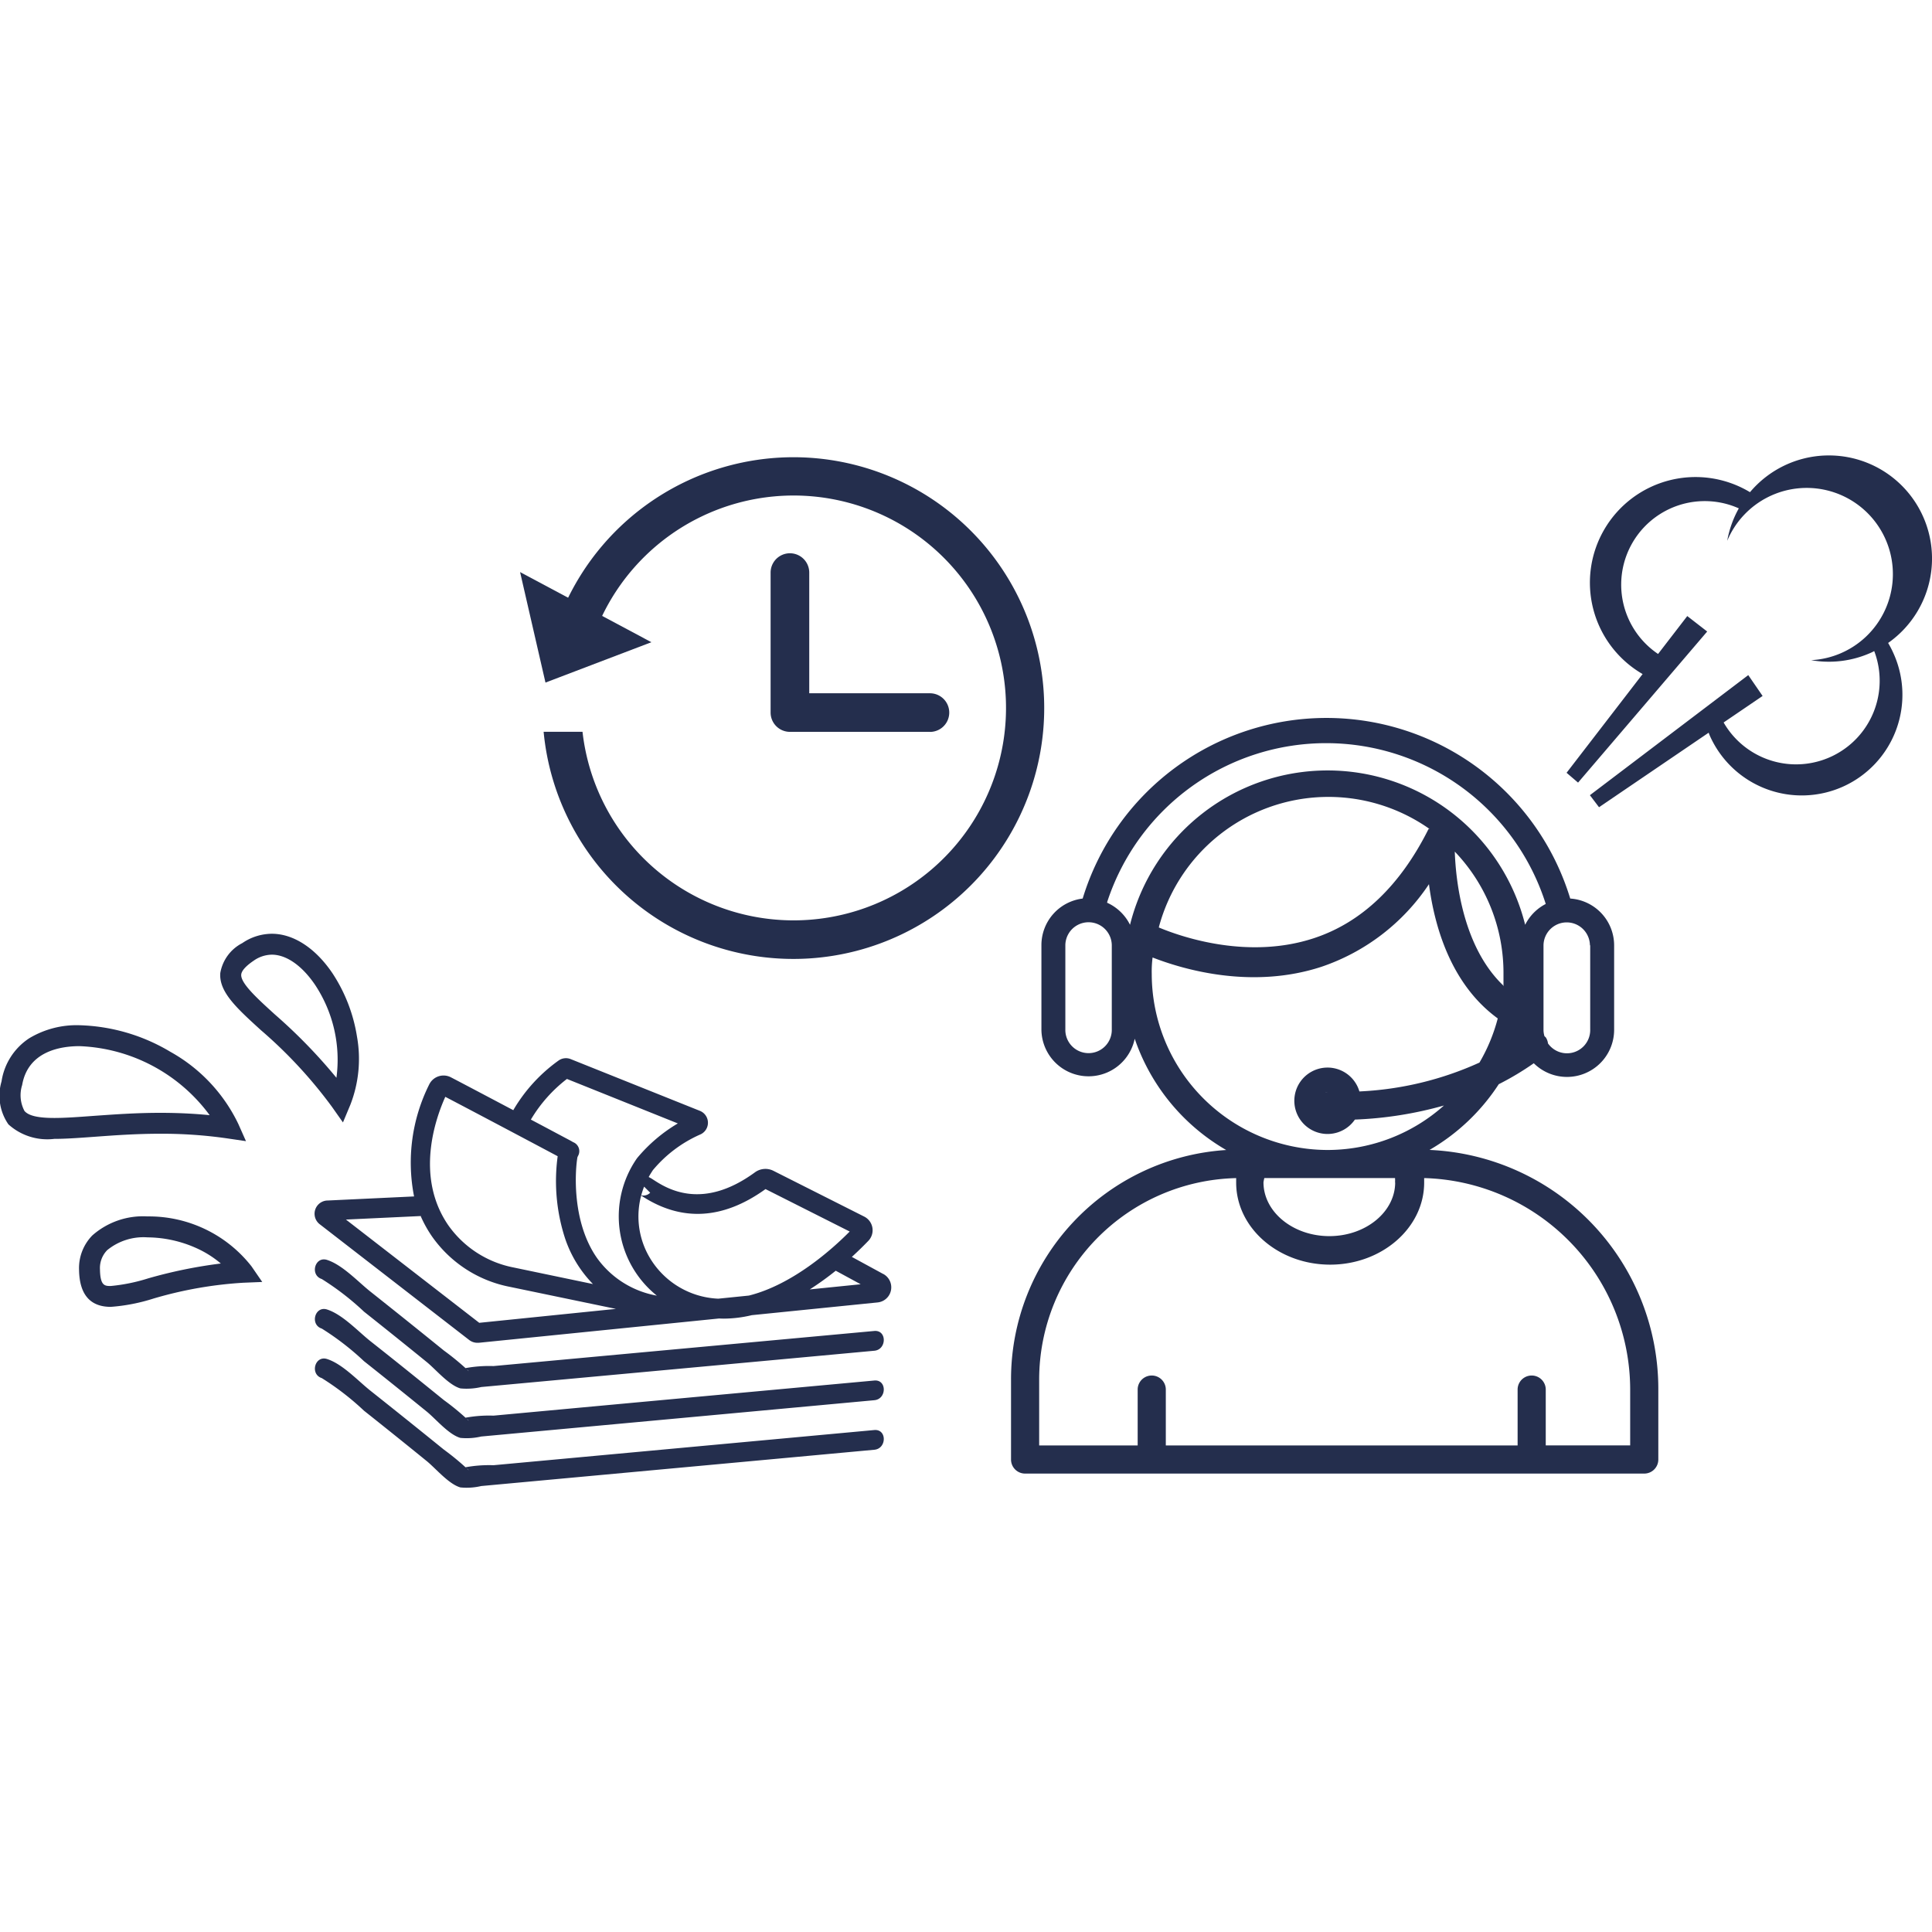 <svg xmlns="http://www.w3.org/2000/svg" width="140" height="140" viewBox="0 0 140 140">
  <g id="ico_sec1_1" transform="translate(-5912 -1531)">
    <rect id="長方形_1662" data-name="長方形 1662" width="140" height="140" transform="translate(5912 1531)" fill="none"/>
    <g id="ico" transform="translate(5982.76 1601.619)">
      <g id="ico-2" data-name="ico" transform="translate(-70.76 -37.62)">
        <g id="ico-3" data-name="ico" transform="translate(0)">
          <g id="グループ_4714" data-name="グループ 4714">
            <path id="パス_11352" data-name="パス 11352" d="M79.07,44.1a14.858,14.858,0,0,0,5.016-4.762,20.621,20.621,0,0,0,2.539-1.519A3.416,3.416,0,0,0,92.447,35.4V29.285a3.4,3.4,0,0,0-3.181-3.4,18.466,18.466,0,0,0-35.331,0,3.4,3.4,0,0,0-2.989,3.374v6.118a3.416,3.416,0,0,0,6.761.664,14.839,14.839,0,0,0,6.629,8.065A16.652,16.652,0,0,0,48.744,60.742v5.792a1.018,1.018,0,0,0,1.019,1.019H94.629a1.019,1.019,0,0,0,1.02-1.019v-5.1A17.335,17.335,0,0,0,79.07,44.1Zm-2.489,2.346c0,2.15-2.141,3.9-4.771,3.9s-4.773-1.754-4.773-3.9c.015-.1.036-.205.061-.307H76.57a2.637,2.637,0,0,1,0,.346ZM84.4,32.17c-2.916-2.8-3.426-7.556-3.5-9.687a12.7,12.7,0,0,1,3.529,8.872v.887Zm6.313-2.926v6.118a1.683,1.683,0,0,1-3.06,1.019,1,1,0,0,0-.162-.439.908.908,0,0,0-.091-.08,1.616,1.616,0,0,1-.071-.45V29.294a1.682,1.682,0,0,1,3.364,0ZM56.045,35.362a1.683,1.683,0,1,1-3.365,0V29.244a1.683,1.683,0,0,1,3.365,0Zm-.326-9.25a16.692,16.692,0,0,1,31.773.164A3.413,3.413,0,0,0,86,27.786a14.755,14.755,0,0,0-28.633,0,3.43,3.43,0,0,0-1.663-1.6ZM79,20.842h0c-2.039,4.079-4.834,6.78-8.331,7.922-4.641,1.52-9.341,0-11.218-.785a12.717,12.717,0,0,1,19.62-7.137ZM58.941,31.355a7.929,7.929,0,0,1,.061-1.2c2.355.919,7.25,2.305,12.237.674a15.218,15.218,0,0,0,7.79-5.986c.4,3.058,1.581,7.25,4.985,9.728a12.617,12.617,0,0,1-1.326,3.2,23.609,23.609,0,0,1-8.7,2.091,2.406,2.406,0,1,0-.326,2.039,27.569,27.569,0,0,0,6.454-1.02,12.673,12.673,0,0,1-8.3,3.222h-.254A12.766,12.766,0,0,1,58.941,31.355Zm12.685,8.554H71.5a.621.621,0,0,1,.184,0h-.061Zm21.984,25.6H87.492V61.435a1.02,1.02,0,0,0-2.039,0v4.079H59.96V61.435a1.02,1.02,0,0,0-2.039,0v4.079H50.783V60.742a14.612,14.612,0,0,1,14.275-14.6v.326c0,3.283,3.06,5.945,6.812,5.945s6.811-2.673,6.811-5.945V46.14a15.347,15.347,0,0,1,14.929,15.3Z" transform="translate(24.519 6.229)" fill="#242e4d"/>
            <g id="グループ_4713" data-name="グループ 4713" transform="translate(37.692 0.133)">
              <path id="パス_11353" data-name="パス 11353" d="M48.5,17.612H38.355a1.4,1.4,0,0,1-1.4-1.4V6.071a1.4,1.4,0,1,1,2.8,0v8.745H48.5a1.4,1.4,0,1,1,0,2.8Z" transform="translate(-18.806 2.289)" fill="#242e4d"/>
              <path id="パス_11354" data-name="パス 11354" d="M44.219.088a18.2,18.2,0,0,0-16.651,10.9l2.5,1.257a15.393,15.393,0,1,1-1.125,7.739H26.125A18.178,18.178,0,1,0,44.219.088Z" transform="translate(-24.424 -0.088)" fill="#242e4d"/>
              <path id="パス_11355" data-name="パス 11355" d="M26.84,13.576l7.675-2.925L25,5.569Z" transform="translate(-25.005 2.754)" fill="#242e4d"/>
            </g>
            <path id="パス_11356" data-name="パス 11356" d="M83.261,19.834l-6.317,4.79.661.872,7.944-5.4c.032.076.055.152.09.228a7.293,7.293,0,1,0,13.28-6.032,7.208,7.208,0,0,0-.364-.7A7.472,7.472,0,1,0,88.545,2.666a7.653,7.653,0,1,0-7.781,13.18L75.254,23l.832.712,5.274-6.17,4.083-4.779L84,11.643,81.884,14.39A6.055,6.055,0,0,1,87.735,3.839a7.5,7.5,0,0,0-.84,2.349,6.245,6.245,0,1,1,6.079,8.651,7.434,7.434,0,0,0,4.374-.557c.07-.03.132-.07.2-.1a6.058,6.058,0,0,1-10.914,5.172l2.825-1.921L88.42,15.922Z" transform="translate(38.266 0)" fill="#242e4d"/>
            <path id="パス_11357" data-name="パス 11357" d="M17.564,35.5l-1.36-.2a33.1,33.1,0,0,0-4.845-.337c-1.763,0-3.357.117-4.764.22-1.112.081-2.072.152-2.917.152a4.2,4.2,0,0,1-3.327-1.05,3.641,3.641,0,0,1-.5-3.111,4.547,4.547,0,0,1,2.011-3.132A6.662,6.662,0,0,1,5.5,27.1a13.538,13.538,0,0,1,6.588,1.927,11.83,11.83,0,0,1,4.92,5.222ZM5.5,28.616c-1.37,0-3.731.366-4.155,2.819a2.432,2.432,0,0,0,.167,1.875c.293.348.981.51,2.166.51.789,0,1.724-.068,2.806-.148,1.432-.1,3.056-.224,4.875-.224,1.243,0,2.424.056,3.574.17A12.289,12.289,0,0,0,5.5,28.616Z" transform="translate(0.26 14.193)" fill="#242e4d"/>
            <path id="パス_11358" data-name="パス 11358" d="M19.142,36.393l-.792-1.124a33.32,33.32,0,0,0-5.15-5.56c-1.77-1.611-3.049-2.775-2.947-4.141A3.007,3.007,0,0,1,11.845,23.4a3.819,3.819,0,0,1,2.145-.679c1.578,0,3.188,1.058,4.417,2.9a11.657,11.657,0,0,1,1.751,4.548,9.157,9.157,0,0,1-.485,4.955ZM13.99,24.236a2.33,2.33,0,0,0-1.3.424c-.4.27-.893.667-.92,1.022-.047.627,1.168,1.733,2.454,2.9a38.44,38.44,0,0,1,4.445,4.575,9.831,9.831,0,0,0-1.525-6.7C16.2,25.048,15.051,24.236,13.99,24.236Z" transform="translate(5.71 11.944)" fill="#242e4d"/>
            <path id="パス_11359" data-name="パス 11359" d="M5.813,42.826c-1.5,0-2.275-.9-2.3-2.69a3.384,3.384,0,0,1,.963-2.487,5.55,5.55,0,0,1,4-1.377,9.443,9.443,0,0,1,7.533,3.617l.779,1.133-1.373.056a29.06,29.06,0,0,0-6.505,1.145A13.358,13.358,0,0,1,5.813,42.826ZM8.478,37.79a4.15,4.15,0,0,0-2.922.924,1.85,1.85,0,0,0-.527,1.4c.019,1.2.357,1.2.784,1.2a12.975,12.975,0,0,0,2.708-.552,34.407,34.407,0,0,1,5.265-1.077A7.417,7.417,0,0,0,12,38.563,8.787,8.787,0,0,0,8.478,37.79Z" transform="translate(2.215 18.875)" fill="#242e4d"/>
            <path id="パス_11360" data-name="パス 11360" d="M56.33,44.669l-2.27-1.236c.519-.474.928-.885,1.2-1.168a1.109,1.109,0,0,0-.305-1.754l-6.578-3.317a1.287,1.287,0,0,0-1.345.115c-3.84,2.8-6.392,1.156-7.351.536a2.816,2.816,0,0,0-.343-.2c.093-.172.2-.337.305-.5a9.387,9.387,0,0,1,3.4-2.569.929.929,0,0,0,.006-1.727L33.688,29.1a.927.927,0,0,0-.875.1A11.624,11.624,0,0,0,29.526,32.8c-1.844-.975-3.739-1.976-4.518-2.38a1.156,1.156,0,0,0-1.576.522,12.67,12.67,0,0,0-1.095,8.109l-6.25.295a.96.96,0,0,0-.56,1.74l10.82,8.38.043.029a.963.963,0,0,0,.532.161q.048,0,.1,0l17.4-1.759c.117,0,.232.009.348.009a8.875,8.875,0,0,0,2.041-.251l9.111-.922a1.1,1.1,0,0,0,.413-2.065ZM39.447,38.782a.692.692,0,0,1-.648.187,5.946,5.946,0,0,1,.208-.627ZM24.6,31.833c1.746.911,6.594,3.478,8.143,4.305a13.4,13.4,0,0,0,.544,5.976A8.674,8.674,0,0,0,35.3,45.4l-5.748-1.2a7.546,7.546,0,0,1-4.743-3.071C22.395,37.6,23.9,33.391,24.6,31.833Zm2.46,16.376L17.4,40.727l5.4-.254,0-.035a8.853,8.853,0,0,0,.828,1.5A8.979,8.979,0,0,0,29.263,45.6l7.7,1.6ZM35.6,43.521c-1.872-2.664-1.587-6.413-1.423-7.321l.05-.1a.7.7,0,0,0-.348-.976l0,0h-.008c-.091-.058-.181-.106-.257-.147l-.84-.446c-.538-.287-1.225-.653-1.973-1.048a10.413,10.413,0,0,1,2.613-2.946l8.036,3.224A11.349,11.349,0,0,0,38.5,36.273l-.03.041A7.364,7.364,0,0,0,39.93,46.24,6.8,6.8,0,0,1,35.6,43.521ZM46.6,46.235l-2.22.225a6.067,6.067,0,0,1-5.165-3.338,5.86,5.86,0,0,1-.421-4.135l.1.065c2.858,1.847,5.856,1.667,8.91-.533l6.1,3.075C52.668,42.844,49.787,45.439,46.6,46.235Zm4.411-.446a21.918,21.918,0,0,0,1.882-1.355l1.806.981ZM55.686,48.8l-17.374,1.6-10.22.943a9.467,9.467,0,0,0-2.029.149l-.015-.015a18.507,18.507,0,0,0-1.55-1.259q-2.638-2.139-5.3-4.251c-.91-.717-2.035-1.954-3.168-2.316-.882-.282-1.259,1.1-.381,1.385A19.569,19.569,0,0,1,18.708,47.4q2.285,1.813,4.547,3.652c.651.528,1.595,1.67,2.44,1.91a4.655,4.655,0,0,0,1.511-.1l21.379-1.973,7.1-.656C56.6,50.153,56.608,48.718,55.686,48.8ZM26.158,51.591c.135.085.216.208,0,0Zm29.529.8-17.374,1.6-10.22.945a9.371,9.371,0,0,0-2.029.149l-.015-.015a17.921,17.921,0,0,0-1.55-1.259c-1.759-1.426-3.52-2.849-5.3-4.251-.91-.717-2.035-1.954-3.168-2.316-.882-.282-1.259,1.1-.381,1.383a19.586,19.586,0,0,1,3.055,2.36q2.285,1.813,4.547,3.652c.651.528,1.595,1.67,2.44,1.909a4.612,4.612,0,0,0,1.511-.1l21.379-1.974,7.1-.656C56.6,53.743,56.608,52.306,55.686,52.391ZM26.158,55.179c.135.085.216.21,0,0Zm29.529.8L38.312,57.585l-10.22.943a9.467,9.467,0,0,0-2.029.149l-.015-.015A18.507,18.507,0,0,0,24.5,57.4q-2.638-2.139-5.3-4.251c-.91-.717-2.035-1.954-3.168-2.316-.882-.282-1.259,1.1-.381,1.383a19.587,19.587,0,0,1,3.055,2.36q2.285,1.813,4.547,3.652c.651.528,1.595,1.67,2.44,1.909a4.612,4.612,0,0,0,1.511-.1l21.379-1.973,7.1-.656C56.6,57.331,56.608,55.895,55.686,55.98Zm-29.529,2.79c.135.084.216.208,0,0Z" transform="translate(7.668 14.648)" fill="#242e4d"/>
          </g>
        </g>
      </g>
    </g>
  </g>
</svg>
